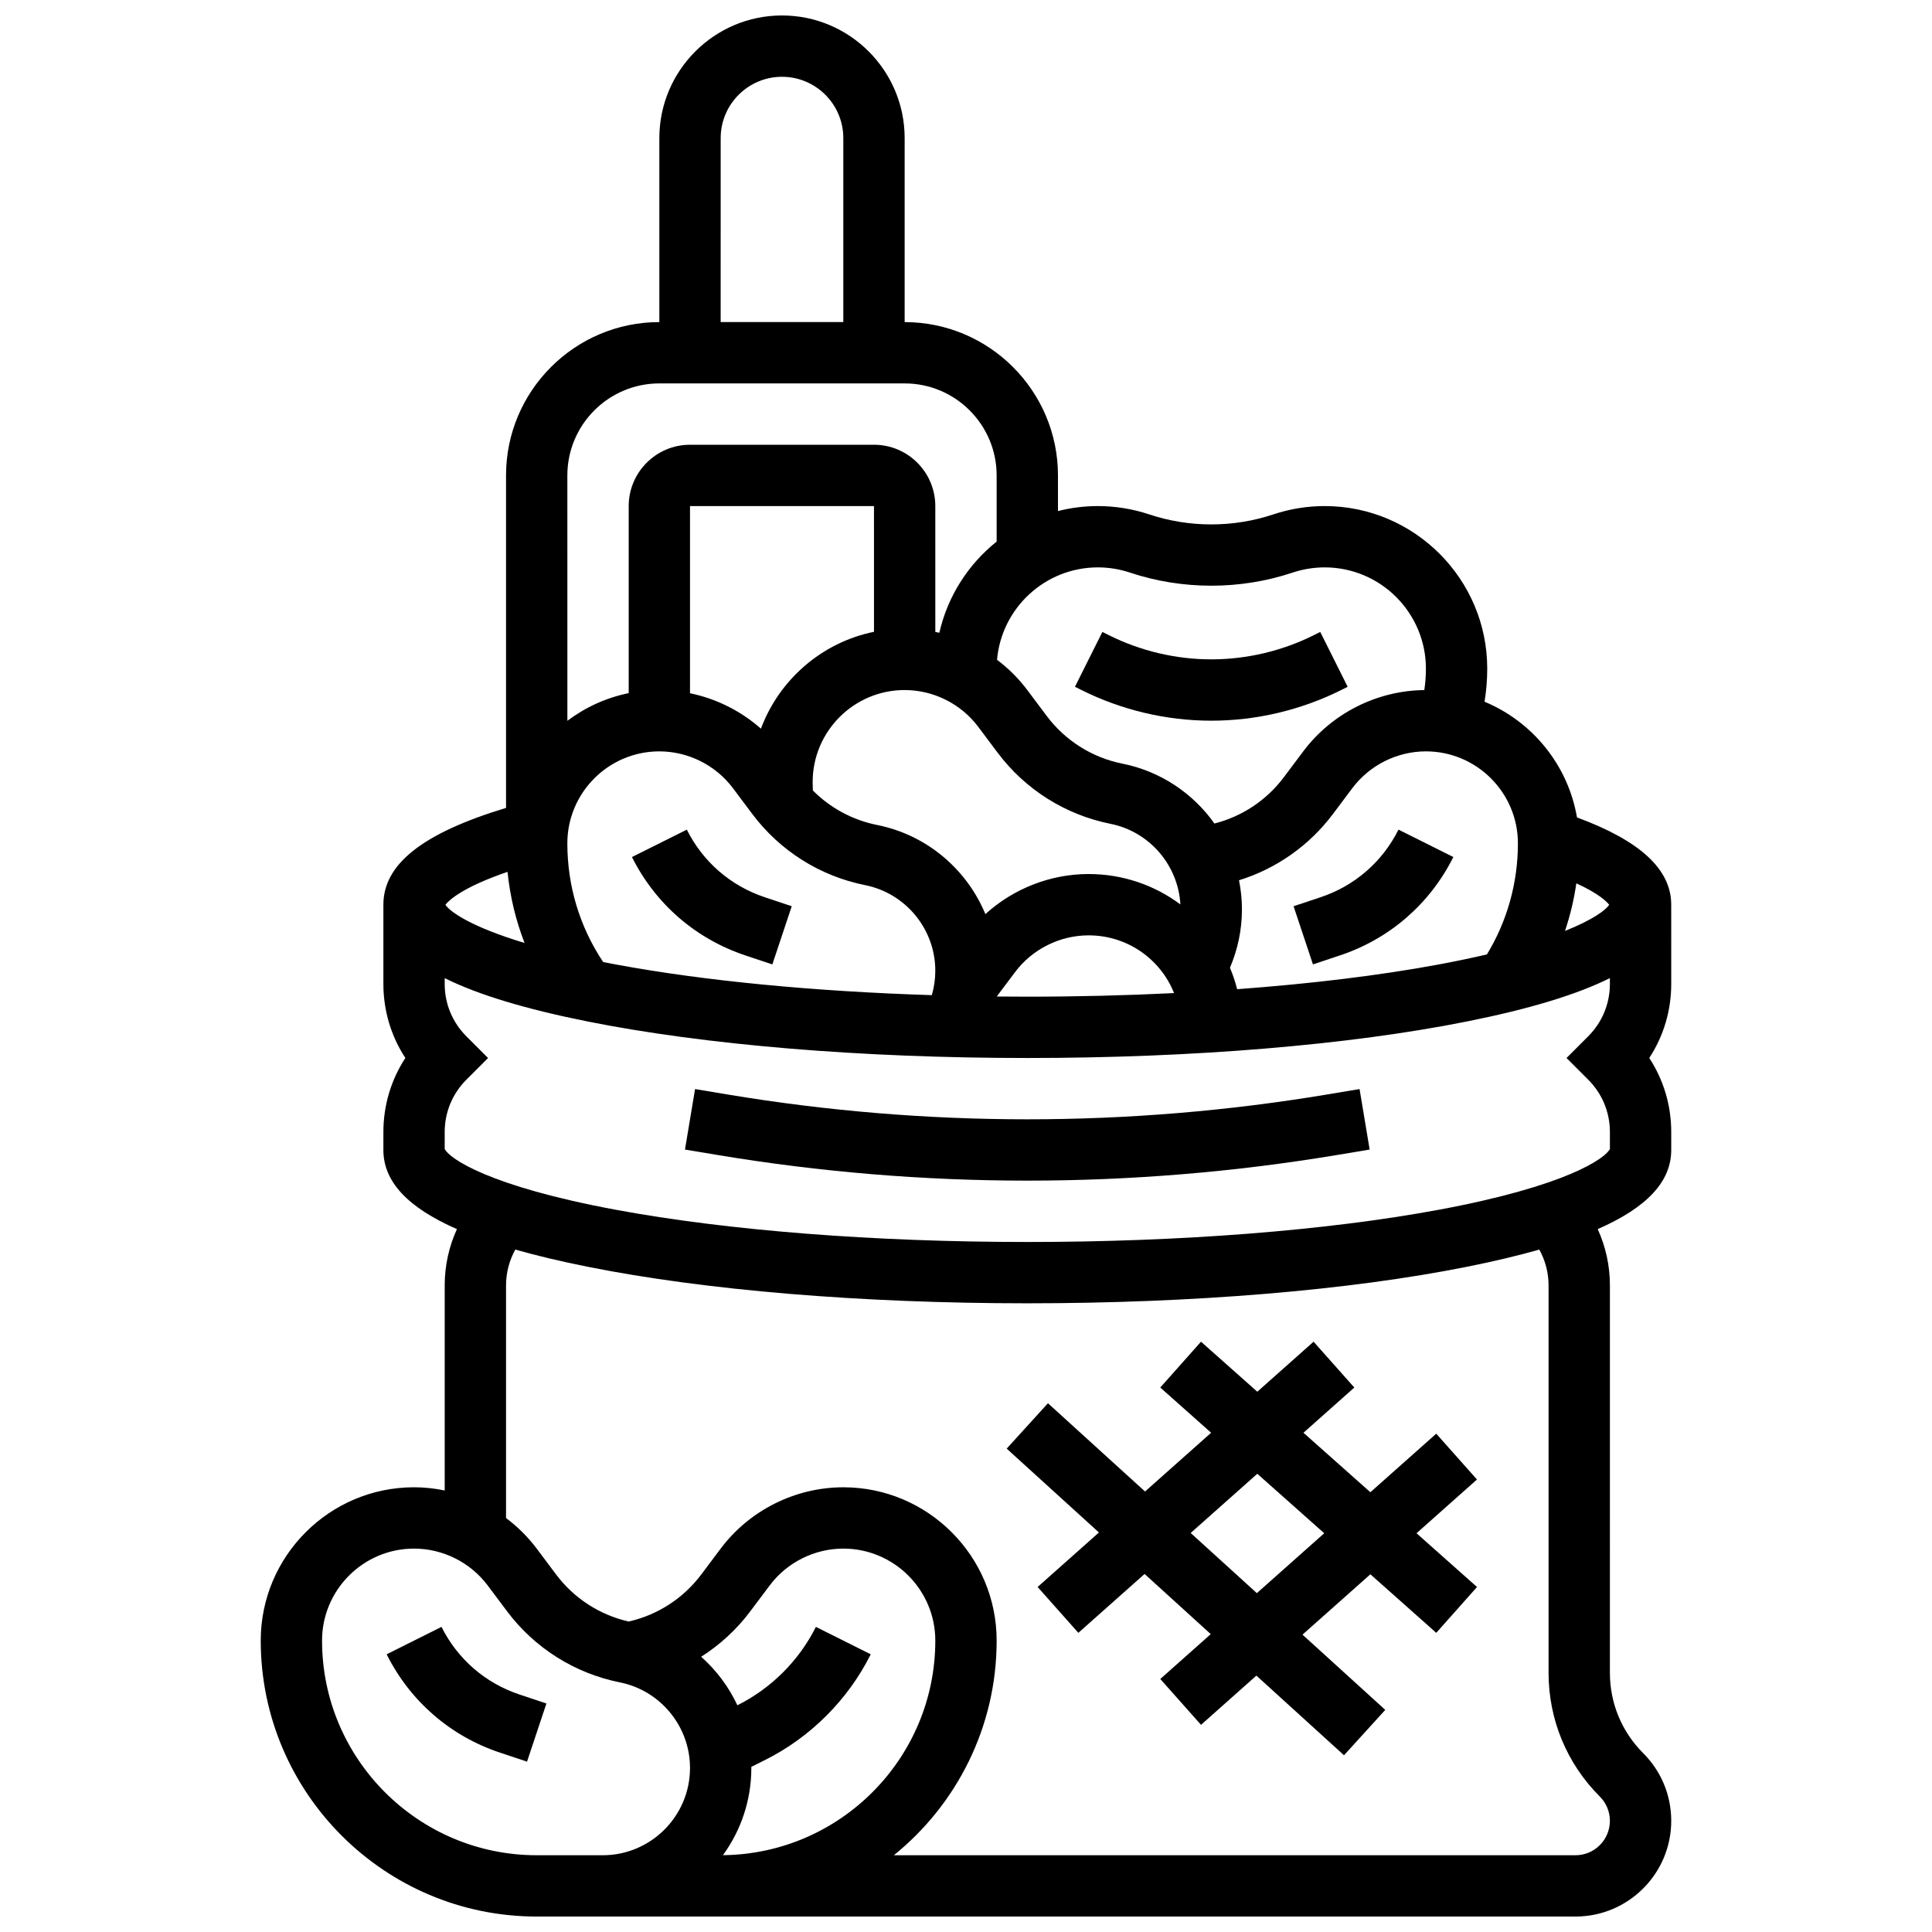 <?xml version="1.0" encoding="UTF-8"?>
<!-- Uploaded to: ICON Repo, www.iconrepo.com, Generator: ICON Repo Mixer Tools -->
<svg width="800px" height="800px" version="1.1" viewBox="144 144 512 512" xmlns="http://www.w3.org/2000/svg">
 <defs>
  <clipPath id="a">
   <path d="m213 148.09h374v503.81h-374z"/>
  </clipPath>
 </defs>
 <g clip-path="url(#a)">
  <path d="m586.89 383.75c0-9.34-8.184-16.93-24.973-23.125-2.379-13.891-11.824-25.395-24.496-30.66 0.469-2.887 0.711-5.816 0.711-8.77 0.004-23.754-19.324-43.082-43.078-43.082-4.637 0-9.223 0.742-13.625 2.211-10.594 3.531-22.262 3.531-32.855 0-4.402-1.465-8.984-2.211-13.621-2.211-3.648 0-7.191 0.461-10.578 1.32l-0.004-9.445c0-22.402-18.227-40.629-40.629-40.629v-48.758c0-17.922-14.582-32.504-32.504-32.504-17.922 0-32.504 14.582-32.504 32.504v48.754c-22.402 0-40.629 18.227-40.629 40.629v88.121c-22.129 6.695-32.504 14.91-32.504 25.641v21.012c0 7.074 2.035 13.836 5.824 19.617-3.789 5.785-5.824 12.547-5.824 19.621v4.762c0 8.312 6.316 15.195 19.488 20.973-2.117 4.629-3.238 9.691-3.238 14.898v54.363c-2.656-0.547-5.375-0.848-8.125-0.848-22.402 0-40.629 18.227-40.629 40.629 0 40.324 32.809 73.133 73.133 73.133h275.3c13.984 0 25.363-11.379 25.363-25.363 0-6.773-2.641-13.145-7.43-17.934-5.691-5.688-8.824-13.254-8.824-21.301l0.004-102.68c0-5.207-1.121-10.27-3.234-14.898 13.168-5.777 19.484-12.66 19.484-20.973v-4.762c0-7.074-2.035-13.836-5.824-19.617 3.789-5.781 5.824-12.543 5.824-19.617zm-16.43 0.035c-0.961 1.406-4.281 3.953-11.715 6.918 1.371-4.098 2.379-8.312 3-12.609 6.023 2.75 8.098 4.879 8.715 5.691zm-24.199-16.285c0 10.457-2.832 20.57-8.203 29.426-3.852 0.902-8.109 1.801-12.844 2.68-15.617 2.894-33.758 5.098-53.355 6.539-0.496-1.957-1.137-3.856-1.906-5.684 2.078-4.867 3.176-10.133 3.176-15.465 0-2.629-0.273-5.211-0.777-7.715 9.898-3.078 18.609-9.184 24.887-17.555l5.144-6.856c4.578-6.106 11.871-9.75 19.5-9.75 13.441 0 24.379 10.938 24.379 24.379zm-242.42 31.445c-6.211-9.324-9.488-20.129-9.488-31.445 0-13.441 10.938-24.379 24.379-24.379 7.633 0 14.922 3.644 19.504 9.75l5.141 6.856c7.32 9.758 17.938 16.449 29.895 18.844 10.773 2.152 18.594 11.691 18.594 22.68 0 2.231-0.316 4.394-0.922 6.473-31.188-0.984-60.254-3.777-83.668-8.117-1.176-0.219-2.316-0.438-3.434-0.66zm128.66-23.32c-10.156 0-19.945 3.883-27.363 10.625-4.918-11.863-15.496-20.984-28.672-23.617-6.508-1.301-12.422-4.5-17.051-9.152-0.031-0.746-0.051-1.492-0.051-2.234 0-13.441 10.938-24.379 24.379-24.379 7.633 0 14.922 3.644 19.504 9.75l5.141 6.856c7.32 9.758 17.938 16.449 29.895 18.844 10.34 2.066 17.938 10.941 18.535 21.363-6.785-5.062-15.203-8.055-24.316-8.055zm-56.883-64.191c-13.828 2.82-25.121 12.684-29.961 25.668-5.332-4.703-11.832-7.953-18.797-9.387v-49.602h48.754zm37.379 90.195c4.578-6.106 11.871-9.75 19.5-9.75 10.254 0 19.047 6.289 22.641 15.297-12.594 0.625-25.637 0.953-38.891 0.953-2.707 0-5.406-0.016-8.094-0.043zm30.441-105.89c13.906 4.637 29.227 4.637 43.133 0 2.742-0.914 5.598-1.375 8.484-1.375 14.793-0.004 26.828 12.035 26.828 26.828 0 1.914-0.145 3.812-0.422 5.684-12.566 0.133-24.535 6.176-32.082 16.238l-5.144 6.856c-4.57 6.094-11.055 10.402-18.395 12.27-5.668-7.984-14.25-13.84-24.375-15.863-8.035-1.605-15.168-6.102-20.082-12.656l-5.137-6.856c-2.297-3.062-5.008-5.746-8.02-8.012 1.191-13.703 12.719-24.492 26.723-24.492 2.891 0 5.746 0.465 8.488 1.379zm-108.45-115.14c0-8.961 7.293-16.25 16.25-16.25 8.961 0 16.25 7.293 16.25 16.25v48.754h-32.504zm-16.254 65.008h65.008c13.441 0 24.379 10.938 24.379 24.379v17.539c-7.519 6.004-12.988 14.469-15.18 24.164-0.355-0.082-0.715-0.148-1.07-0.223l-0.004-33.355c0-8.961-7.293-16.25-16.25-16.25h-48.754c-8.961 0-16.25 7.293-16.25 16.25v49.574c-6 1.223-11.523 3.773-16.25 7.332l-0.008-65.031c0-13.441 10.938-24.379 24.379-24.379zm-40.234 129.44c0.664 6.5 2.176 12.824 4.512 18.848-14.133-4.266-19.684-8.219-20.98-10.113 0.84-1.09 4.316-4.574 16.469-8.734zm7.731 260.61c-31.363 0-56.883-25.516-56.883-56.883 0-13.441 10.938-24.379 24.379-24.379 7.633 0 14.922 3.644 19.504 9.754l5.141 6.852c7.32 9.758 17.938 16.449 29.895 18.844 10.773 2.152 18.594 11.691 18.594 22.68 0 12.754-10.375 23.133-23.129 23.133zm49.355-0.016c4.727-6.496 7.527-14.484 7.527-23.117 0-0.094-0.008-0.191-0.008-0.285l3.641-1.82c12.043-6.019 21.988-15.969 28.012-28.012l-14.535-7.269c-4.461 8.918-11.828 16.285-20.746 20.746l-0.062 0.031c-2.289-4.898-5.566-9.273-9.598-12.852 4.988-3.176 9.414-7.242 13.027-12.062l5.144-6.856c4.578-6.106 11.871-9.75 19.5-9.75 13.441 0 24.379 10.938 24.379 24.379 0 31.164-25.191 56.543-56.281 56.867zm218.8-151.01v102.68c0 12.387 4.824 24.031 13.582 32.793 1.719 1.719 2.668 4.008 2.668 6.441 0 5.023-4.086 9.113-9.113 9.113h-180.64c16.598-13.418 27.238-33.926 27.238-56.883 0-22.402-18.227-40.629-40.629-40.629-12.719 0-24.871 6.074-32.504 16.25l-5.144 6.856c-4.746 6.328-11.559 10.727-19.234 12.469-7.688-1.746-14.496-6.144-19.238-12.469l-5.141-6.856c-2.324-3.102-5.074-5.812-8.125-8.098v-61.672c0-3.356 0.867-6.598 2.457-9.477 5.672 1.617 12.051 3.133 19.172 4.555 31.207 6.246 72.582 9.684 116.51 9.684s85.305-3.438 116.51-9.68c7.121-1.426 13.5-2.941 19.172-4.555 1.59 2.879 2.457 6.117 2.457 9.477zm10.508-54.504c3.707 3.703 5.746 8.629 5.746 13.871v4.496c-1.246 2.481-11.508 9.832-45.426 16.117-29.652 5.5-68.352 8.527-108.97 8.527s-79.316-3.027-108.97-8.523c-33.914-6.285-44.18-13.637-45.426-16.117v-4.496c0-5.238 2.039-10.168 5.746-13.871l5.746-5.75-5.746-5.746c-3.703-3.703-5.746-8.629-5.746-13.871v-1.547c8.848 4.402 21.395 8.191 37.883 11.488 31.207 6.238 72.582 9.676 116.51 9.676s85.305-3.438 116.51-9.68c16.488-3.297 29.031-7.086 37.883-11.488v1.547c0 5.238-2.039 10.168-5.746 13.871l-5.746 5.75z"/>
 </g>
 <path d="m495.62 434.06c-26.148 4.359-52.855 6.57-79.371 6.57s-53.223-2.211-79.371-6.57l-8.68-1.445-2.672 16.031 8.68 1.445c27.031 4.508 54.637 6.789 82.043 6.789s55.012-2.285 82.043-6.789l8.68-1.445-2.672-16.031z"/>
 <path d="m261 575.14-14.535 7.266c6.211 12.422 16.887 21.684 30.062 26.074l7.141 2.379 5.137-15.418-7.137-2.379c-9.059-3.019-16.398-9.383-20.668-17.922z"/>
 <path d="m524.62 523.94-17.457 15.516-17.734-15.762 13.48-11.984-10.797-12.148-14.914 13.258-14.918-13.258-10.797 12.148 13.48 11.984-17.516 15.57-25.73-23.391-10.934 12.027 24.445 22.223-16.25 14.445 10.797 12.148 17.551-15.598 17.535 15.941-13.375 11.891 10.797 12.148 14.672-13.043 23.219 21.109 10.934-12.027-21.934-19.941 17.992-15.992 17.457 15.516 10.797-12.148-16.027-14.246 16.02-14.242zm-47.543 42.258-17.535-15.941 17.656-15.691 17.734 15.762z"/>
 <path d="m465.01 334.99c11.887 0 23.789-2.812 34.422-8.125l1.715-0.859-7.269-14.535-1.715 0.859c-8.387 4.191-17.777 6.406-27.152 6.406s-18.766-2.219-27.152-6.41l-1.715-0.859-7.269 14.535 1.715 0.859c10.633 5.316 22.535 8.129 34.422 8.129z"/>
 <path d="m341.54 397.2 7.141 2.379 5.137-15.418-7.137-2.379c-9.059-3.019-16.398-9.383-20.668-17.922l-14.535 7.266c6.207 12.422 16.887 21.68 30.062 26.074z"/>
 <path d="m493.95 381.78-7.141 2.379 5.137 15.418 7.141-2.379c13.176-4.391 23.852-13.652 30.062-26.074l-14.535-7.266c-4.266 8.539-11.605 14.906-20.664 17.922z"/>
</svg>